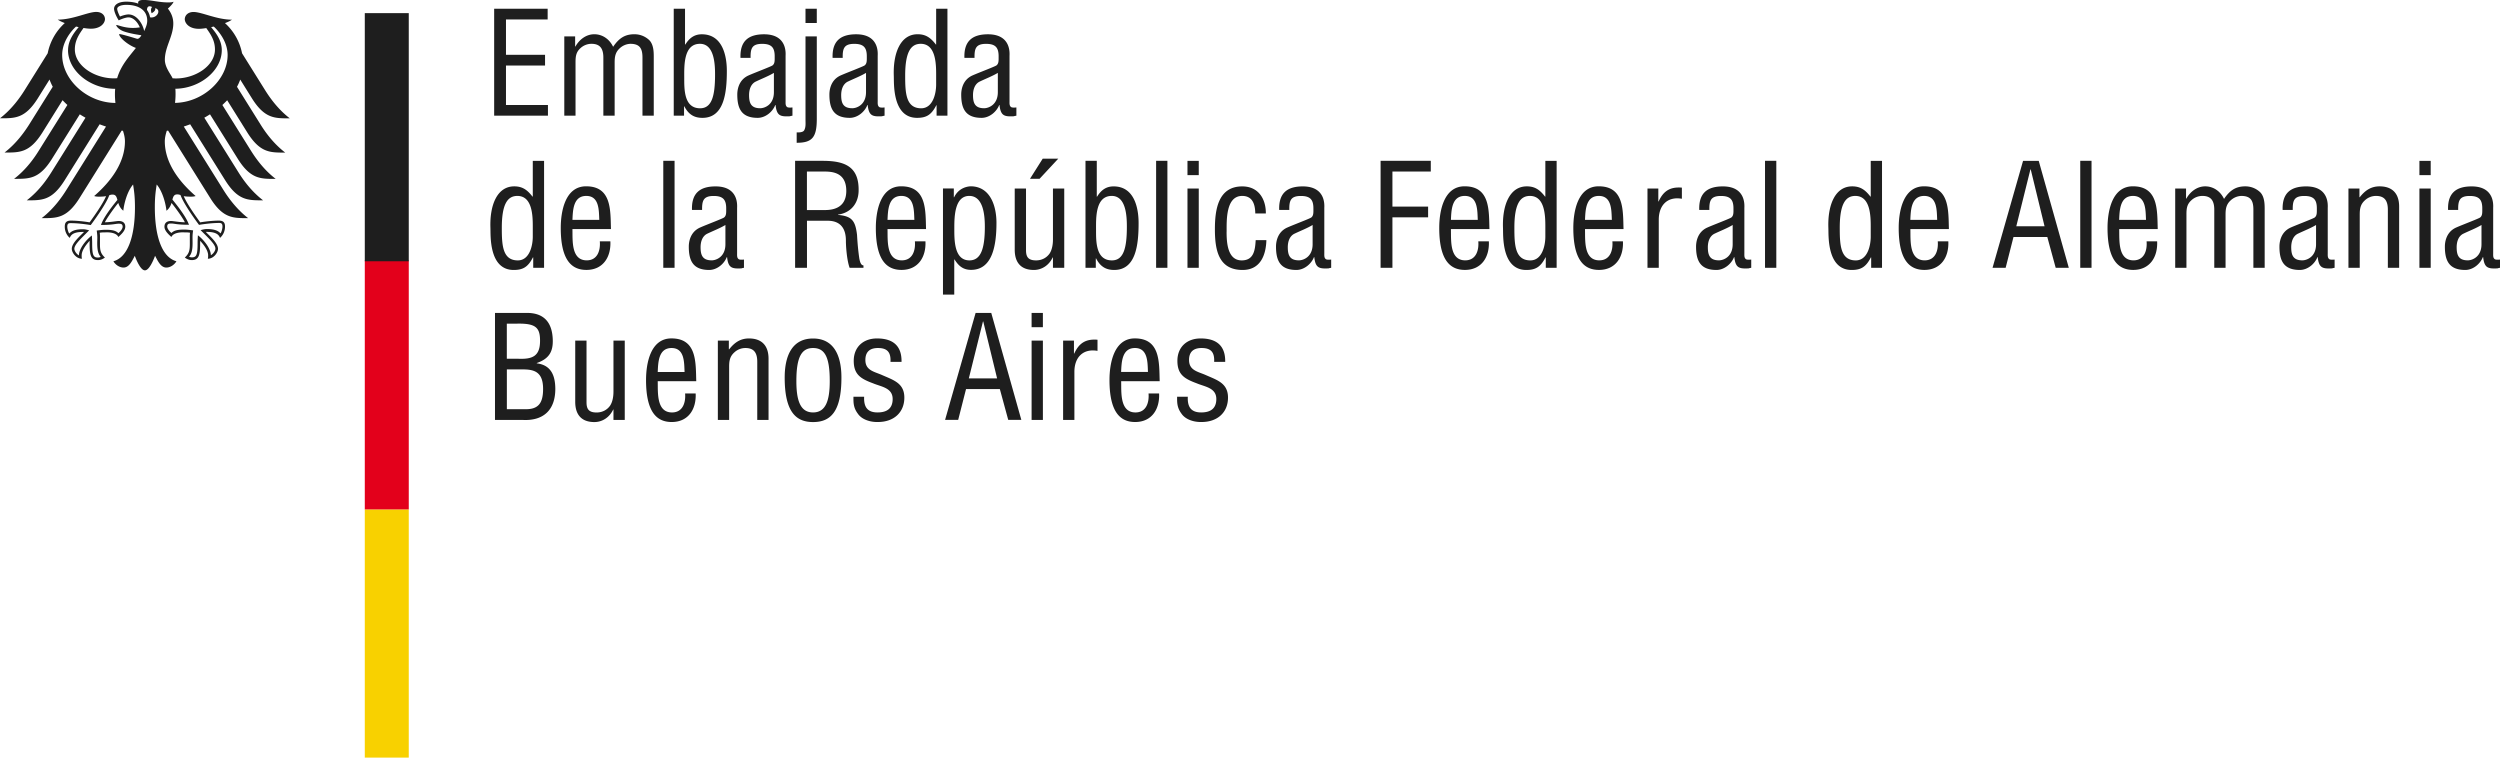 <svg xmlns="http://www.w3.org/2000/svg" width="660" height="200" fill="none"><g clip-path="url(#a)"><path fill="#1E1E1E" d="M130.458 30.544V2.306h14.122V5.13h-11v9.339h10.314v2.824H133.58V27.72h11.078v2.824h-14.2Zm21.495 0h-2.98V9.611h2.863v2.669h.078c.985-1.775 2.786-3.239 4.975-3.239 2.19 0 4.03 1.322 4.976 3.316 1.464-2.15 2.98-3.316 5.61-3.316 1.425 0 2.746.493 3.835 1.464 1.36 1.244 1.282 3.575 1.282 4.896v15.143h-2.98V15.22c0-2.332-.634-3.653-3.2-3.653a4.347 4.347 0 0 0-2.785 1.166c-1.205 1.088-1.361 2.293-1.361 3.808v14.003h-2.98V15.22c0-2.189-.712-3.653-3.122-3.653a4.277 4.277 0 0 0-2.941 1.166c-1.205 1.088-1.283 2.293-1.283 3.808v14.003h.013Zm28.621 0h-2.708V2.306h2.98v9.456h.077c1.167-1.879 2.527-2.708 4.367-2.708 5.312 0 6.595 5.389 6.595 9.676 0 5.946-.791 12.384-6.44 12.384-1.814 0-3.537-.596-4.781-3.044h-.077v2.487l-.013-.013Zm4.249-1.956c3.084 0 3.952-3.238 3.952-8.886 0-2.746-.194-8.135-3.991-8.135-4.405 0-4.146 5.985-4.146 9.042 0 3.057-.038 7.979 4.185 7.979Zm24.371 1.956c-.22.039-.453.078-.673.155-2.527.117-3.46-.116-3.771-2.979h-.077c-.713 1.84-2.631 3.394-4.639 3.394-4.185 0-5.39-2.332-5.39-6.14 0-.79.117-3.808 3.019-5.078 1.697-.751 5.908-2.331 6.284-2.63.635-.491.57-1.32.57-2.409 0-2.37-.907-3.277-3.317-3.277-2.708 0-3.083 1.244-3.045 3.692h-2.669c-.155-4.327 1.996-6.218 6.22-6.218 6.219 0 5.687 5.195 5.687 5.687v12.008c0 .53-.077 1.282.532 1.58.414.116.868.078 1.282.039v2.189l-.013-.013Zm-4.897-11.295c-1.464.867-3.123 1.502-4.703 2.254-1.4.634-1.84 2.189-1.84 3.613 0 2.112.531 3.459 2.941 3.459 1.127 0 3.615-.868 3.615-4.249V19.25h-.013Zm6.025 15.699c.453.039 1.697.039 1.995-.57.453-.829.337-1.84.337-2.746V9.612h2.98v21.761c0 4.896-1.205 6.321-5.312 6.321v-2.746Zm2.332-28.873v-3.77h2.98v3.77h-2.98Zm20.859 24.469c-.22.039-.453.078-.673.155-2.527.117-3.46-.116-3.771-2.979h-.077c-.713 1.84-2.631 3.394-4.639 3.394-4.185 0-5.39-2.332-5.39-6.14 0-.79.117-3.808 3.019-5.078 1.698-.751 5.908-2.331 6.284-2.63.635-.491.57-1.32.57-2.409 0-2.37-.907-3.277-3.317-3.277-2.708 0-3.083 1.244-3.044 3.692h-2.669c-.156-4.327 1.995-6.218 6.219-6.218 6.219 0 5.687 5.195 5.687 5.687v12.008c0 .53-.077 1.282.532 1.58.414.116.868.078 1.282.039v2.189l-.013-.013Zm-4.897-11.295c-1.464.867-3.123 1.502-4.703 2.254-1.4.634-1.84 2.189-1.84 3.613 0 2.112.531 3.459 2.941 3.459 1.127 0 3.615-.868 3.615-4.249V19.25h-.013Zm18.528-16.943h2.98v28.238h-2.864v-2.746h-.078c-1.282 2.487-2.565 3.316-5.078 3.316-6.595 0-6.064-9.223-6.142-11.075-.22-6.14 1.814-10.998 6.284-10.998 2.151 0 3.433.907 4.82 2.708h.078V2.306Zm0 17.435c0-2.863-.078-8.174-4.069-8.174-2.487 0-4.107 1.956-4.107 8.394 0 4.52.156 8.627 4.224 8.627 3.083 0 3.952-3.873 3.952-6.256v-2.604.013Zm21.17 10.803c-.22.039-.453.078-.673.155-2.527.117-3.46-.116-3.771-2.979h-.077c-.713 1.84-2.63 3.394-4.639 3.394-4.185 0-5.39-2.332-5.39-6.14 0-.79.117-3.808 3.019-5.078 1.698-.751 5.908-2.331 6.284-2.63.635-.491.57-1.32.57-2.409 0-2.37-.907-3.277-3.317-3.277-2.708 0-3.083 1.244-3.044 3.692h-2.669c-.156-4.327 1.995-6.218 6.219-6.218 6.219 0 5.688 5.195 5.688 5.687v12.008c0 .53-.078 1.282.531 1.58.414.116.868.078 1.282.039v2.189l-.013-.013Zm-4.897-11.295c-1.464.867-3.123 1.502-4.703 2.254-1.4.634-1.84 2.189-1.84 3.613 0 2.112.531 3.459 2.941 3.459 1.127 0 3.615-.868 3.615-4.249V19.25h-.013ZM140.655 42.461h2.98V70.7h-2.864v-2.746h-.077c-1.283 2.487-2.566 3.316-5.079 3.316-6.595 0-6.064-9.222-6.142-11.075-.22-6.14 1.814-10.997 6.284-10.997 2.151 0 3.434.907 4.82 2.707h.078v-9.456.013Zm0 17.435c0-2.862-.078-8.173-4.069-8.173-2.487 0-4.107 1.956-4.107 8.394 0 4.52.156 8.627 4.224 8.627 3.084 0 3.952-3.874 3.952-6.257v-2.604.013Zm20.484 3.834c.194 4.107-1.918 7.527-6.323 7.527-3.951 0-6.776-2.63-6.776-11.076 0-4.404 1.166-10.997 6.699-10.997 6.776 0 6.4 6.399 6.555 11.295h-10.17c.077 2.824-.415 8.252 3.77 8.252 2.863 0 3.654-2.63 3.459-5.013h2.786v.013Zm-2.928-5.686c-.117-2.448.039-6.321-3.434-6.321-3.472 0-3.537 3.834-3.653 6.321h7.087ZM175.106 70.7V42.46h2.98V70.7h-2.98Zm21.287 0c-.22.038-.453.077-.673.155-2.527.117-3.46-.117-3.771-2.98h-.077c-.713 1.84-2.631 3.394-4.639 3.394-4.185 0-5.39-2.331-5.39-6.14 0-.79.117-3.808 3.019-5.077 1.697-.752 5.908-2.332 6.284-2.63.635-.492.57-1.321.57-2.41 0-2.37-.907-3.276-3.317-3.276-2.708 0-3.083 1.243-3.045 3.692h-2.669c-.155-4.327 1.996-6.218 6.22-6.218 6.219 0 5.687 5.194 5.687 5.686v12.008c0 .531-.077 1.282.532 1.58.414.117.868.078 1.282.04v2.188l-.013-.013Zm-4.897-11.296c-1.464.868-3.123 1.503-4.703 2.254-1.4.635-1.84 2.19-1.84 3.614 0 2.111.531 3.459 2.941 3.459 1.127 0 3.615-.868 3.615-4.25v-5.077h-.013ZM213.029 70.7h-3.122V42.46h7.268c5.908 0 9.679 1.541 9.497 8.057-.116 3.316-2.15 5.687-5.428 6.14v.078c3.653.337 4.56 1.502 5.014 5.272.116 2.111.298 4.184.609 6.282.116.531.337 1.775 1.088 1.775v.634h-3.654c-.673-1.813-.984-5.31-.984-7.189 0-2.824-1.128-5.233-4.82-5.233h-5.455V70.7h-.013Zm0-15.247h4.937c1.464-.039 5.532-.259 5.454-5.194-.077-4.858-3.874-4.974-5.986-4.974h-4.405v10.168Zm31.29 8.277c.195 4.107-1.917 7.527-6.323 7.527-3.951 0-6.776-2.63-6.776-11.076 0-4.404 1.166-10.997 6.699-10.997 6.776 0 6.4 6.399 6.556 11.295h-10.171c.078 2.824-.415 8.252 3.77 8.252 2.864 0 3.654-2.63 3.46-5.013h2.785v.013Zm-2.928-5.686c-.117-2.448.039-6.321-3.433-6.321-3.473 0-3.538 3.834-3.654 6.321h7.087Zm10.534 19.728h-2.98V49.754h2.863v2.332h.078c.946-1.956 2.63-2.785 4.327-2.902 5.312 0 6.854 5.35 6.854 9.637 0 5.946-1.049 12.422-6.698 12.422-2.112 0-3.317-1.049-4.367-2.746h-.077v9.275Zm3.964-26.05c-3.874 0-3.951 5.493-3.951 8.472 0 2.98-.117 8.55 3.99 8.55 3.084 0 4.068-3.239 4.068-8.886 0-2.747-.298-8.135-4.107-8.135Zm22.104 16.231h-.078c-1.011 2.15-2.941 3.316-4.975 3.316-3.123 0-5.053-1.658-5.053-5.35V49.768h2.98v16.27c0 1.774.57 2.706 2.669 2.706 1.425 0 2.746-.634 3.576-1.839.673-1.05.868-2.487.868-3.692V49.767h2.98v20.932h-2.98v-2.746h.013Zm-2.721-26.062h4.107l-4.936 5.311h-2.527l3.356-5.31ZM289.278 70.7h-2.708V42.46h2.98v9.456h.078c1.166-1.878 2.526-2.707 4.366-2.707 5.312 0 6.595 5.388 6.595 9.676 0 5.946-.79 12.383-6.439 12.383-1.814 0-3.538-.596-4.781-3.044h-.078v2.487l-.013-.013Zm4.263-1.957c3.083 0 3.951-3.238 3.951-8.886 0-2.746-.194-8.134-3.99-8.134-4.405 0-4.146 5.984-4.146 9.041 0 3.057-.039 7.98 4.185 7.98Zm11.673 1.957V42.46h2.98V70.7h-2.98Zm8.279-24.47v-3.769h2.98v3.77h-2.98Zm0 24.47V49.766h2.98v20.932h-2.98Zm10.327-9.56c0 2.746.194 7.603 3.99 7.603 3.239 0 3.537-2.784 3.693-5.35h2.824c-.116 4.03-1.619 7.876-6.283 7.876-6.401 0-7.308-5.35-7.308-10.764 0-5.116.829-11.295 7.23-11.295 4.224 0 6.258 3.277 6.219 7.15h-2.786c-.039-2.293-.635-4.637-3.459-4.637-4.328 0-4.107 6.438-4.107 9.417h-.013Zm27.597 9.56c-.22.038-.454.077-.674.155-2.526.117-3.459-.117-3.77-2.98h-.078c-.713 1.84-2.63 3.394-4.638 3.394-4.185 0-5.39-2.331-5.39-6.14 0-.79.116-3.808 3.019-5.077 1.697-.752 5.908-2.332 6.283-2.63.635-.492.57-1.321.57-2.41 0-2.37-.906-3.276-3.316-3.276-2.708 0-3.084 1.243-3.045 3.692h-2.669c-.156-4.327 1.995-6.218 6.219-6.218 6.219 0 5.688 5.194 5.688 5.686v12.008c0 .531-.078 1.282.531 1.58.415.117.868.078 1.283.04v2.188l-.013-.013Zm-4.898-11.296c-1.464.868-3.122 1.503-4.703 2.254-1.399.635-1.84 2.19-1.84 3.614 0 2.111.531 3.459 2.941 3.459 1.128 0 3.615-.868 3.615-4.25v-5.077h-.013ZM364.477 70.7V42.46h13.254v2.824H367.6v9.262h9.419v2.823H367.6V70.7h-3.123Zm28.582-6.97c.194 4.107-1.918 7.527-6.323 7.527-3.952 0-6.776-2.63-6.776-11.076 0-4.404 1.166-10.997 6.698-10.997 6.777 0 6.401 6.399 6.556 11.295h-10.17c.077 2.824-.415 8.252 3.77 8.252 2.863 0 3.654-2.63 3.459-5.013h2.786v.013Zm-2.928-5.686c-.117-2.448.039-6.321-3.434-6.321-3.472 0-3.537 3.834-3.653 6.321h7.087Zm17.841-15.583h2.98V70.7h-2.864v-2.746h-.077c-1.283 2.487-2.566 3.316-5.079 3.316-6.595 0-6.064-9.222-6.142-11.075-.22-6.14 1.814-10.997 6.284-10.997 2.151 0 3.434.907 4.82 2.707h.078v-9.456.013Zm0 17.435c0-2.862-.078-8.173-4.069-8.173-2.487 0-4.107 1.956-4.107 8.394 0 4.52.156 8.627 4.224 8.627 3.084 0 3.952-3.874 3.952-6.257v-2.604.013Zm20.484 3.834c.194 4.107-1.918 7.527-6.323 7.527-3.952 0-6.776-2.63-6.776-11.076 0-4.404 1.166-10.997 6.698-10.997 6.776 0 6.401 6.399 6.556 11.295H418.44c.078 2.824-.414 8.252 3.771 8.252 2.863 0 3.653-2.63 3.459-5.013h2.786v.013Zm-2.929-5.686c-.116-2.448.039-6.321-3.433-6.321s-3.537 3.834-3.654 6.321h7.087Zm12.27-4.857h.078c1.244-2.747 3.019-3.912 6.141-3.653v2.94c-3.835-.673-6.102 1.736-6.102 5.531V70.7h-2.98V49.767h2.863v3.432-.012ZM462.311 70.7c-.22.038-.454.077-.674.155-2.526.117-3.459-.117-3.77-2.98h-.078c-.713 1.84-2.63 3.394-4.638 3.394-4.185 0-5.39-2.331-5.39-6.14 0-.79.116-3.808 3.019-5.077 1.697-.752 5.908-2.332 6.283-2.63.635-.492.571-1.321.571-2.41 0-2.37-.907-3.276-3.317-3.276-2.708 0-3.084 1.243-3.045 3.692h-2.669c-.156-4.327 1.995-6.218 6.219-6.218 6.219 0 5.688 5.194 5.688 5.686v12.008c0 .531-.078 1.282.531 1.58.415.117.868.078 1.283.04v2.188l-.013-.013Zm-4.898-11.296c-1.464.868-3.122 1.503-4.703 2.254-1.399.635-1.84 2.19-1.84 3.614 0 2.111.532 3.459 2.941 3.459 1.128 0 3.615-.868 3.615-4.25v-5.077h-.013Zm8.552 11.296V42.46h2.98V70.7h-2.98Zm27.908-28.239h2.98V70.7h-2.864v-2.746h-.077c-1.283 2.487-2.566 3.316-5.079 3.316-6.595 0-6.064-9.222-6.142-11.075-.22-6.14 1.814-10.997 6.284-10.997 2.151 0 3.434.907 4.82 2.707h.078v-9.456.013Zm0 17.435c0-2.862-.078-8.173-4.068-8.173-2.488 0-4.108 1.956-4.108 8.394 0 4.52.156 8.627 4.224 8.627 3.084 0 3.952-3.874 3.952-6.257v-2.604.013Zm20.484 3.834c.194 4.107-1.918 7.527-6.323 7.527-3.952 0-6.776-2.63-6.776-11.076 0-4.404 1.166-10.997 6.698-10.997 6.776 0 6.401 6.399 6.556 11.295h-10.171c.078 2.824-.414 8.252 3.771 8.252 2.863 0 3.653-2.63 3.459-5.013h2.786v.013Zm-2.941-5.686c-.117-2.448.039-6.321-3.434-6.321-3.472 0-3.537 3.834-3.654 6.321h7.088Zm22.66-15.583h4.147l7.942 28.238h-3.46l-2.215-8.134h-8.927l-2.073 8.134h-3.459l8.058-28.238h-.013Zm2.035 2.254h-.078l-3.732 15.026h7.463l-3.653-15.026ZM549.184 70.7V42.46h2.98V70.7h-2.98Zm20.302-6.97c.195 4.107-1.917 7.527-6.322 7.527-3.952 0-6.777-2.63-6.777-11.076 0-4.404 1.167-10.997 6.699-10.997 6.776 0 6.4 6.399 6.556 11.295h-10.171c.078 2.824-.415 8.252 3.77 8.252 2.864 0 3.654-2.63 3.46-5.013h2.785v.013Zm-2.941-5.686c-.116-2.448.039-6.321-3.433-6.321s-3.537 3.834-3.654 6.321h7.087ZM577.234 70.7h-2.98V49.767h2.864v2.668h.077c.985-1.774 2.786-3.238 4.976-3.238 2.189 0 4.029 1.321 4.975 3.316 1.464-2.15 2.98-3.316 5.61-3.316 1.425 0 2.747.492 3.835 1.464 1.361 1.243 1.283 3.575 1.283 4.896v15.142h-2.98V55.377c0-2.332-.635-3.653-3.2-3.653a4.35 4.35 0 0 0-2.786 1.166c-1.205 1.088-1.36 2.292-1.36 3.808V70.7h-2.98V55.377c0-2.19-.713-3.653-3.123-3.653a4.28 4.28 0 0 0-2.941 1.166c-1.205 1.088-1.283 2.292-1.283 3.808V70.7h.013Zm39.09 0c-.221.038-.454.077-.674.155-2.526.117-3.459-.117-3.77-2.98h-.078c-.713 1.84-2.63 3.394-4.638 3.394-4.185 0-5.39-2.331-5.39-6.14 0-.79.116-3.808 3.019-5.077 1.697-.752 5.908-2.332 6.283-2.63.635-.492.57-1.321.57-2.41 0-2.37-.906-3.276-3.316-3.276-2.708 0-3.084 1.243-3.045 3.692h-2.669c-.156-4.327 1.995-6.218 6.219-6.218 6.219 0 5.688 5.194 5.688 5.686v12.008c0 .531-.078 1.282.531 1.58.415.117.868.078 1.283.04v2.188l-.013-.013Zm-4.898-11.296c-1.464.868-3.122 1.503-4.703 2.254-1.399.635-1.84 2.19-1.84 3.614 0 2.111.531 3.459 2.941 3.459 1.128 0 3.615-.868 3.615-4.25v-5.077h-.013Zm11.48-7.344h.077c1.426-1.814 2.98-2.863 5.235-2.863 3.122 0 5.156 1.658 5.156 5.35V70.7h-2.98V55.376c0-2.19-.712-3.653-3.122-3.653a4.28 4.28 0 0 0-2.941 1.166c-1.205 1.088-1.361 2.292-1.361 3.808v14.002h-2.98V49.767h2.903v2.293h.013Zm15.82-5.83v-3.769h2.98v3.77h-2.98Zm0 24.47V49.766h2.98v20.932h-2.98Zm21.274 0c-.221.038-.454.077-.674.155-2.526.117-3.459-.117-3.77-2.98h-.078c-.713 1.84-2.63 3.394-4.638 3.394-4.185 0-5.39-2.331-5.39-6.14 0-.79.116-3.808 3.019-5.077 1.697-.752 5.908-2.332 6.283-2.63.635-.492.57-1.321.57-2.41 0-2.37-.906-3.276-3.316-3.276-2.708 0-3.084 1.243-3.045 3.692h-2.669c-.156-4.327 1.995-6.218 6.219-6.218 6.219 0 5.688 5.194 5.688 5.686v12.008c0 .531-.078 1.282.531 1.58.415.117.868.078 1.283.04v2.188L660 70.7Zm-4.898-11.296c-1.464.868-3.122 1.503-4.703 2.254-1.399.635-1.84 2.19-1.84 3.614 0 2.111.531 3.459 2.941 3.459 1.128 0 3.615-.868 3.615-4.25v-5.077h-.013Zm-524.424 51.451V82.617h8.059c5.118-.156 7.048 2.785 7.191 7.007.117 3.122-.907 5.078-4.224 6.218v.078c3.732.453 4.859 3.16 4.898 6.632.039 5.609-3.045 8.549-8.474 8.316h-7.463l.013-.013Zm3.123-16.153h2.785c3.81.181 6.025-.492 5.986-4.819 0-3.497-1.282-4.52-6.025-4.443h-2.746v9.262Zm4.936 13.329c3.395.039 4.639-1.619 4.639-5.311.038-5.57-3.576-5.194-6.777-5.194h-2.785v10.505h4.936-.013Zm23.231.078h-.078c-1.01 2.15-2.941 3.316-4.975 3.316-3.122 0-5.053-1.658-5.053-5.35V89.922h2.98v16.27c0 1.774.57 2.707 2.669 2.707 1.425 0 2.747-.635 3.576-1.839.674-1.05.868-2.487.868-3.692V89.922h2.98v20.933h-2.98v-2.746h.013Zm21.689-4.223c.194 4.106-1.918 7.526-6.323 7.526-3.951 0-6.776-2.63-6.776-11.075 0-4.404 1.166-10.998 6.699-10.998 6.776 0 6.4 6.4 6.556 11.296h-10.171c.077 2.824-.415 8.251 3.77 8.251 2.863 0 3.654-2.63 3.459-5.013h2.786v.013Zm-2.928-5.686c-.117-2.449.039-6.322-3.434-6.322-3.472 0-3.537 3.834-3.653 6.322h7.087Zm11.7-5.985h.077c1.426-1.814 2.98-2.863 5.235-2.863 3.122 0 5.156 1.658 5.156 5.35v16.153h-2.98V95.531c0-2.19-.712-3.653-3.122-3.653a4.28 4.28 0 0 0-2.941 1.166c-1.205 1.088-1.361 2.293-1.361 3.808v14.003h-2.98V89.922h2.903v2.293h.013Zm22.22 19.21c-4.522 0-7.489-2.707-7.489-11.749 0-6.321 2.332-10.31 7.489-10.31s7.489 3.989 7.489 10.31c0 9.067-2.902 11.749-7.489 11.749Zm0-19.547c-3.045 0-4.405 2.41-4.405 8.731 0 4.935.946 8.277 4.405 8.277 3.459 0 4.405-3.355 4.405-8.277 0-6.322-1.283-8.73-4.405-8.73Zm20.445 3.653c.117-2.487-.79-3.653-3.317-3.653-2.112 0-3.317.985-3.317 3.16 0 2.708 2.229 3.045 4.263 3.913 3.019 1.36 6.025 2.111 6.025 6.023 0 3.912-2.786 6.477-7.074 6.438-1.84.039-4.108-.596-5.196-2.189-1.244-1.658-1.166-3.044-1.166-4.482h2.825c-.117 2.565.751 4.145 3.537 4.145 2.409 0 3.99-.984 3.99-3.536 0-2.98-3.019-3.239-5.156-4.145-3.24-1.205-5.118-2.293-5.118-5.946 0-3.653 2.526-5.907 6.141-5.907 4.146 0 6.556 1.879 6.478 6.179h-2.915Zm22.454-12.914h4.146l7.942 28.238h-3.459l-2.216-8.135h-8.927l-2.073 8.135h-3.459l8.059-28.238h-.013Zm2.034 2.254h-.078l-3.731 15.025h7.463l-3.654-15.025Zm12.762 1.515v-3.77h2.98v3.77h-2.98Zm0 24.469V89.922h2.98v20.933h-2.98Zm11.181-17.513h.078c1.244-2.746 3.019-3.912 6.141-3.653v2.94c-3.835-.673-6.102 1.736-6.102 5.532v12.694h-2.98V89.922h2.863v3.433-.013Zm22.48 10.544c.194 4.106-1.918 7.526-6.323 7.526-3.952 0-6.776-2.63-6.776-11.075 0-4.404 1.166-10.998 6.698-10.998 6.776 0 6.401 6.4 6.556 11.296h-10.171c.078 2.824-.414 8.251 3.771 8.251 2.863 0 3.653-2.63 3.459-5.013h2.786v.013Zm-2.941-5.686c-.117-2.449.038-6.322-3.434-6.322s-3.537 3.834-3.654 6.322h7.088Zm17.478-2.669c.116-2.487-.791-3.653-3.317-3.653-2.112 0-3.317.985-3.317 3.16 0 2.708 2.228 3.045 4.263 3.913 3.018 1.36 6.024 2.111 6.024 6.023 0 3.912-2.785 6.477-7.074 6.438-1.84.039-4.107-.596-5.195-2.189-1.244-1.658-1.166-3.044-1.166-4.482h2.824c-.117 2.565.751 4.145 3.537 4.145 2.41 0 3.991-.984 3.991-3.536 0-2.98-3.019-3.239-5.157-4.145-3.239-1.205-5.118-2.293-5.118-5.946 0-3.653 2.527-5.907 6.142-5.907 4.146 0 6.556 1.879 6.478 6.179h-2.915Z"/><path fill="#F8D100" d="M96.305 200h11.609v-65.518H96.305V200Z"/><path fill="#E3001B" d="M96.305 134.482h11.609V68.743H96.305v65.739Z"/><path fill="#1E1E1E" d="M96.305 68.977h11.609V3.459H96.305v65.518ZM45.568 20.674c.298.012.57.038.868.038 5.17 0 10.313-3.341 10.313-7.642 0-2.293-1.023-3.886-2.293-5.66-.752.129-1.425.194-1.97.194-2.345 0-3.614-1.257-3.705-2.487 0-1.114.907-1.956 2.306-1.956 2.177 0 6.141 2.033 10.145 2.033-.389.298-1.05.61-1.84.907a14.51 14.51 0 0 1 4.51 7.966l6.127 9.806c1.024 1.632 3.2 4.858 6.479 7.37-3.965 0-6.595.091-9.95-5.207l-3.136-5.026a13.835 13.835 0 0 1-.855 1.904l6.245 10c1.036 1.659 3.187 4.845 6.49 7.371-3.964 0-6.581.09-9.95-5.207l-5.377-8.614c-.401.427-.829.842-1.27 1.256l7.593 12.138c1.05 1.658 3.187 4.844 6.491 7.37-3.965 0-6.595.09-9.95-5.207L55.44 30.18c-.493.311-.985.61-1.503.894l9.03 14.443c1.037 1.658 3.188 4.845 6.491 7.37-3.964 0-6.594.091-9.95-5.207l-9.303-14.87a32.16 32.16 0 0 1-1.684.596L59.03 50.22c1.023 1.632 3.226 4.858 6.478 7.37-3.965 0-6.595.091-9.938-5.207L44.376 34.47l-.35.065c-.298.971-.518 1.878-.518 2.772 0 5.634 3.692 10.596 8.136 14.443-.285.116-.777.168-1.23.168-.92 0-1.504-.052-1.918-.13 1.036 2.332 3.239 5.35 4.353 6.918 1.451-.26 3.563-.467 4.95-.467 1.45 0 1.606.842 1.606 1.607 0 1.308-.622 2.37-1.321 2.953-.272-.674-.804-1.58-3.486-1.58h-.272c.79.88 3.226 2.862 3.226 4.456 0 1.049-1.153 2.63-2.682 2.63.091-.338.078-.662.078-.895 0-1.295-1.14-2.798-2.112-3.847.026.311 0 .285 0 .648 0 3.044-.272 4.456-2.215 4.456-.946 0-1.607-.518-1.827-.674 1.257-1.166 1.321-2.072 1.321-3.782v-1.49c-.013-.388 0-.907.052-1.282-.7-.104-.971-.09-1.503-.09 0 0-2.76-.221-3.42 1.217-.739-.687-1.827-1.645-1.827-2.72 0-.7.337-1.503 1.75-1.503.53 0 2.228.337 3.64.337-.376-.842-2.073-3.316-3.524-5.104-.22.7-.57 1.45-1.335 2.06-.104-1.153-.777-4.793-2.578-6.93-.207 1.438-.492 2.914-.492 6.023 0 7.578 1.826 13.174 5.7 14.249-.505.88-1.567 1.658-2.669 1.658-1.412 0-2.19-1.607-2.967-3.11-.414 1.115-1.541 3.848-2.682 3.848-1.14 0-2.267-2.733-2.669-3.847-.79 1.516-1.555 3.109-2.98 3.109-1.101 0-2.163-.778-2.669-1.658 3.861-1.075 5.688-6.671 5.688-14.249 0-3.109-.285-4.586-.492-6.023-1.801 2.137-2.488 5.764-2.578 6.93-.765-.61-1.115-1.373-1.335-2.06-1.464 1.8-3.148 4.262-3.537 5.104 1.412 0 3.11-.337 3.64-.337 1.413 0 1.75.803 1.75 1.503 0 1.075-1.089 2.046-1.827 2.72-.66-1.438-3.42-1.218-3.42-1.218-.532 0-.817 0-1.503.09.064.377.077.895.064 1.283v1.49c0 1.71.052 2.616 1.309 3.782-.22.156-.881.674-1.827.674-1.944 0-2.216-1.4-2.216-4.456 0-.363 0-.337.013-.648-.971 1.062-2.111 2.565-2.111 3.847 0 .233-.013.544.077.894-1.516 0-2.682-1.58-2.682-2.63 0-1.593 2.449-3.575 3.226-4.442h-.272c-2.669 0-3.213.88-3.485 1.567-.713-.583-1.322-1.632-1.322-2.953 0-.752.156-1.607 1.607-1.607s3.498.208 4.95.467c1.114-1.568 3.316-4.573 4.353-6.917-.415.064-1.01.13-1.918.13-.453 0-.959-.053-1.23-.17 4.43-3.834 8.123-8.808 8.123-14.442 0-.907-.207-1.814-.518-2.772l-.337-.065-11.194 17.914c-3.356 5.298-5.986 5.208-9.938 5.208 3.265-2.5 5.455-5.739 6.478-7.37l10.508-16.814a26.037 26.037 0 0 1-1.684-.596l-9.29 14.87c-3.356 5.311-5.986 5.208-9.95 5.208 3.303-2.526 5.441-5.713 6.478-7.37l9.03-14.444a28.674 28.674 0 0 1-1.503-.894L13.67 42.008c-3.356 5.31-5.986 5.207-9.95 5.207 3.303-2.526 5.441-5.7 6.478-7.37l7.592-12.138a19.37 19.37 0 0 1-1.27-1.256l-5.376 8.614c-3.356 5.298-5.986 5.207-9.951 5.207 3.29-2.526 5.442-5.725 6.491-7.37l6.245-10a15.592 15.592 0 0 1-.855-1.905l-3.135 5.026c-3.356 5.298-5.986 5.208-9.95 5.208 3.277-2.513 5.454-5.739 6.477-7.37l6.129-9.807a14.555 14.555 0 0 1 4.508-7.966c-.79-.298-1.438-.609-1.84-.907 4.004 0 7.969-2.033 10.146-2.033 1.412 0 2.306.829 2.306 1.943-.09 1.23-1.36 2.487-3.706 2.487-.531 0-1.218-.065-1.956-.195-1.27 1.775-2.293 3.368-2.293 5.661 0 4.288 5.13 7.642 10.313 7.642.285 0 .57-.012.855-.038 1.024-3.472 3.213-5.752 4.95-7.992-2.087-.765-4.419-2.747-4.419-3.64.26-.156 4.276 1.1 4.69 1.217a.484.484 0 0 0 .272 0c.493-.142.895-.868.895-.932-.428-.065-2.942-.402-4.665-1.024-1.308-.48-1.97-1.347-1.97-1.67.415-.066 2.01.763 4.341.763.868 0 1.037-.038 1.892-.142-.61-1.438-1.736-2.642-3.006-2.642-.518 0-1.632.323-2.565.79-.648-1.01-1.231-2.345-1.231-3.07 0-.855.842-1.866 3.252-1.866.673 0 1.295.065 1.879.169.466.09.868.194 1.282.363-.039-.065-.052-.182-.052-.298 0-.337.298-.687 1.425-.687 1.97 0 3.991.648 6.479.648.648 0 1.075-.026 1.45-.182-.155.493-.854 1.218-1.502 1.814.389.53 1.425 1.84 1.425 3.938 0 3.38-2.228 6.165-2.228 9.572 0 2.02 1.567 3.809 2.034 4.87l.013.027ZM39.62 4.573c1.84.362 3.096-1.995 1.347-2.41.246.777-.933 1.321-.933 1.321s-.453-1.036.13-1.632c-1.075-.518-1.348.117-1.36.778.414.57.686 1.217.816 1.943ZM38.066 8.2c.337-.778.803-1.71.803-2.734 0-2.836-2.345-4.184-5.493-4.184-1.62 0-2.436.519-2.436 1.05 0 .53.531 1.684.738 2.033.583-.259 1.633-.557 2.242-.557 2.164 0 3.77 2.423 4.146 4.417V8.2Zm-20.095 5.025c0-2.746 1.788-4.818 2.798-6.062l-.686-.155c-.96.829-3.667 3.782-3.667 7.513 0 6.541 6.569 12.603 14.058 12.655a20.769 20.769 0 0 1-.13-2.267c0-.505.013-.997.065-1.463-6.608 0-12.451-4.754-12.451-10.208l.013-.013Zm13.02 39.521c-.22-.79-.427-1.373-1.256-1.373-.428 0-.635.078-.881.169-.907 2.486-4.353 7.15-4.898 7.875-1.49-.246-3.563-.505-5.247-.505-.402 0-.946-.039-.946.92 0 .544.246 1.502.544 1.826.739-.88 2.022-1.14 3.602-1.14.622 0 1.36.22 1.633.285-2.008 2.047-3.913 3.73-3.913 4.87 0 .635.66 1.464 1.205 1.75 0-1.672 1.723-3.964 3.42-5.26 0 .22.078 1.101.078 2.06 0 3.148.311 3.77 1.516 3.77.22 0 .596-.078.739-.17-.648-.75-.92-1.735-.92-3.6 0-.531.026-1.05.026-1.49 0-.829-.104-1.412-.156-1.865.454-.065 1.516-.207 2.293-.207 1.646 0 2.67.155 3.42.893.532-.401 1.128-1.178 1.128-1.697 0-.75-.505-.803-1.05-.803-.841 0-1.515.337-4.677.337.61-1.787 2.436-4.3 4.34-6.606v-.039ZM49.87 59.34c-3.161 0-3.848-.336-4.69-.336-.531 0-1.037.051-1.037.803 0 .53.584 1.295 1.128 1.697.738-.739 1.762-.894 3.42-.894.778 0 1.827.155 2.294.207-.065.453-.156 1.036-.156 1.865 0 .44.013.946.013 1.49 0 1.865-.272 2.863-.933 3.601.143.09.518.168.739.168 1.218 0 1.516-.621 1.516-3.769 0-.946.077-1.826.077-2.06 1.698 1.296 3.42 3.589 3.42 5.26.558-.285 1.206-1.114 1.206-1.75 0-1.126-1.892-2.823-3.913-4.87.285-.064 1.023-.285 1.645-.285 1.581 0 2.864.26 3.602 1.14.298-.324.531-1.282.531-1.826 0-.946-.544-.92-.945-.92-1.685 0-3.758.26-5.248.505-.544-.725-3.99-5.388-4.884-7.875-.26-.091-.454-.169-.881-.169-.83 0-1.05.583-1.257 1.373 1.904 2.319 3.731 4.819 4.353 6.606v.04Zm10.223-44.818c0-3.73-2.721-6.684-3.667-7.513l-.686.155c1.01 1.244 2.811 3.316 2.811 6.062 0 5.415-5.727 10.117-12.257 10.208.052.557.052 1.049.052 1.463 0 .778-.052 1.529-.142 2.267 7.41-.13 13.889-6.153 13.889-12.642Z"/></g><defs><clipPath id="a"><path fill="#fff" d="M0 0h660v200H0z"/></clipPath></defs></svg>